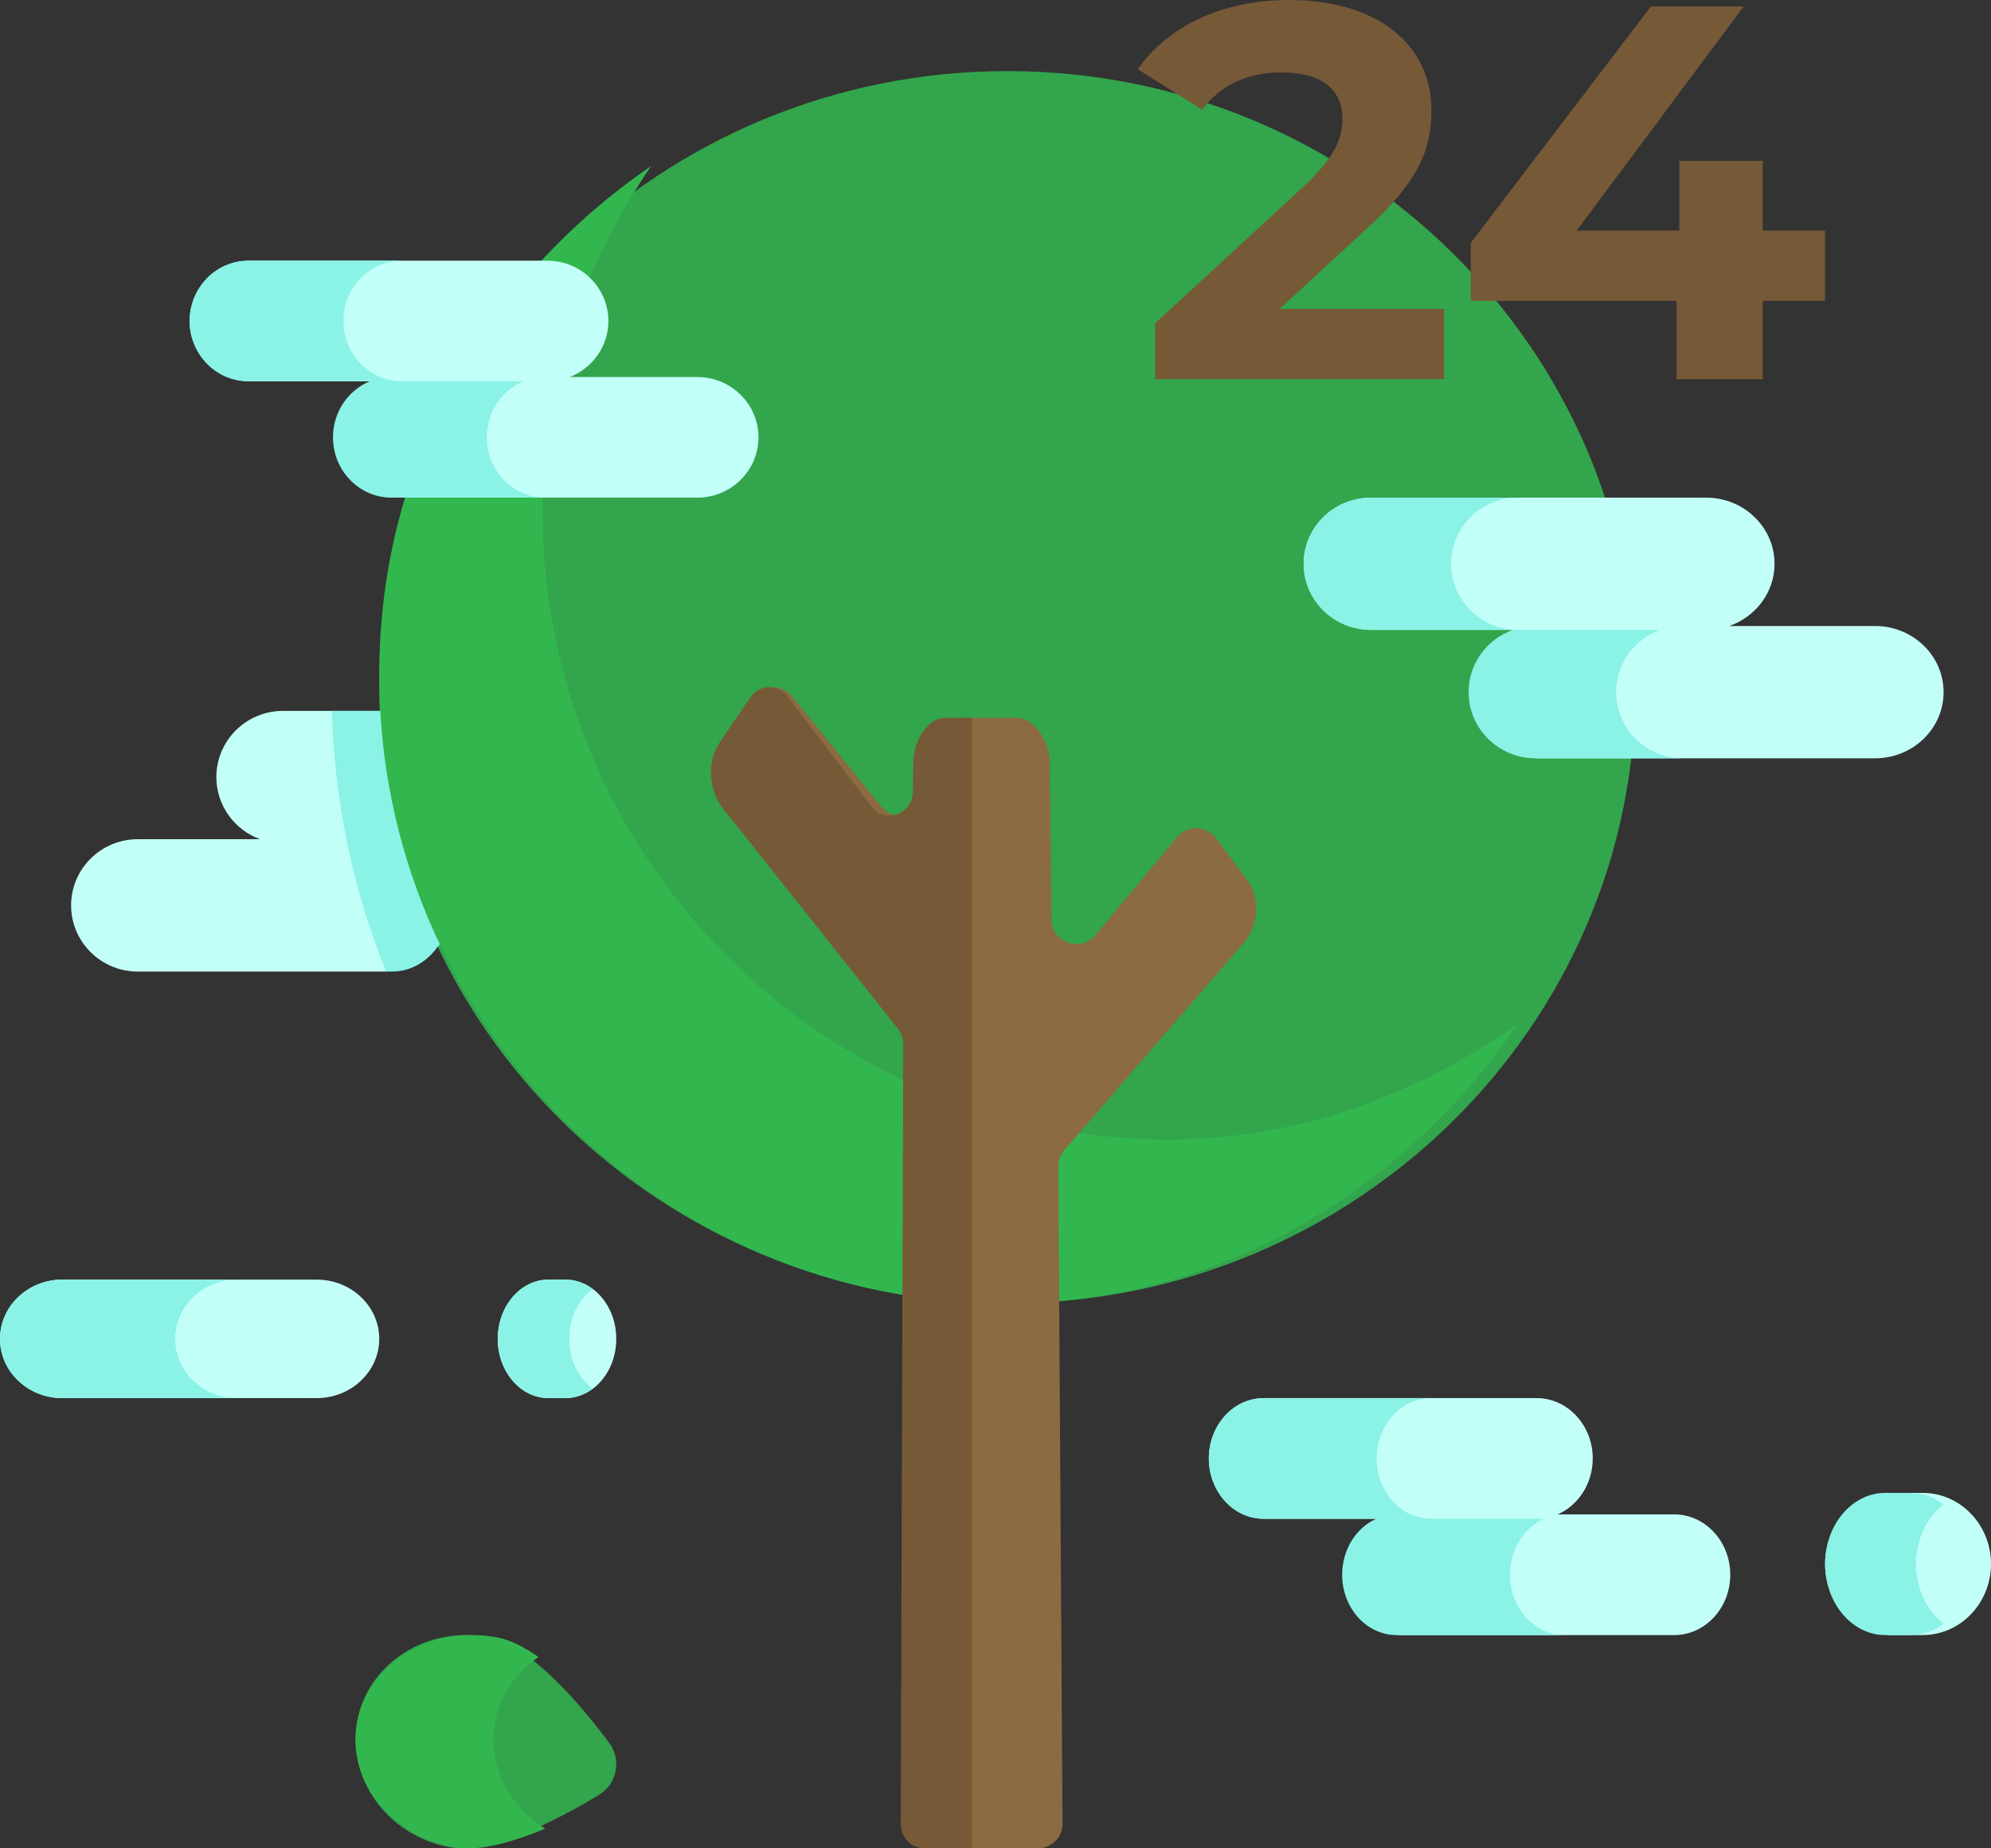 <svg xmlns="http://www.w3.org/2000/svg" width="84" height="78" viewBox="0 0 84 78" fill="none"><rect x="0" y="0" width="84" height="78" fill="#333333" stroke="none"/><path d="M19.514 78C19.308 78 19.111 77.982 18.928 77.945C17.673 77.698 16.581 77.007 15.854 75.998C15.125 74.986 14.85 73.778 15.078 72.595C15.481 70.512 17.406 69 19.655 69C19.984 69 20.315 69.032 20.64 69.097C22.424 69.448 24.577 72.037 25.702 73.55C26.231 74.262 26.035 75.28 25.279 75.74C24.161 76.419 21.361 78 19.514 78Z" fill="#33A54C"></path><path d="M21.717 75.998C20.947 74.986 20.656 73.778 20.898 72.595C21.121 71.5 21.792 70.567 22.72 69.924C22.125 69.508 21.527 69.202 20.963 69.097C20.619 69.032 20.269 69 19.921 69C17.543 69 15.509 70.512 15.083 72.595C14.841 73.778 15.132 74.986 15.903 75.998C16.672 77.007 17.826 77.698 19.153 77.945C19.346 77.982 19.555 78 19.772 78C20.717 78 21.898 77.628 23 77.169C22.506 76.852 22.07 76.46 21.717 75.998Z" fill="#32B74F"></path><path d="M5.809 41C4.26 41 3 39.747 3 38.208C3 36.668 4.26 35.415 5.809 35.415H10.973C9.898 35.024 9.128 33.995 9.128 32.792C9.128 31.253 10.388 30 11.937 30H16.776L16.884 31.237C17.102 33.744 17.698 36.192 18.656 38.513L19 39.345L18.361 39.983C17.828 40.628 17.037 41 16.192 41H5.809Z" fill="#C3FFF9"></path><path d="M59.168 69C57.864 69 56.802 67.858 56.802 66.454C56.802 65.386 57.415 64.471 58.282 64.093H53.365C52.061 64.093 51 62.95 51 61.546C51 60.142 52.061 59 53.365 59H64.832C66.136 59 67.198 60.142 67.198 61.546C67.198 62.614 66.585 63.529 65.718 63.907H70.635C71.939 63.907 73 65.05 73 66.454C73 67.858 71.939 69 70.635 69H59.168Z" fill="#C3FFF9"></path><path d="M42.5 55C27.888 55 16 43.336 16 29C16 14.664 27.888 3 42.5 3C57.112 3 69 14.664 69 29C69 43.336 57.112 55 42.5 55Z" fill="#33A54C"></path><path d="M17.149 31.237L17.055 30H14C14.111 33.916 14.922 37.635 16.295 41H16.544C17.283 41 17.975 40.628 18.441 39.983L19 39.345L18.699 38.513C17.861 36.192 17.34 33.744 17.149 31.237Z" fill="#8BF2E6"></path><path d="M49.314 48.087C34.743 48.087 22.889 36.192 22.889 21.571C22.889 16.023 24.561 11.262 27.476 7C20.529 11.783 16 19.41 16 28.484C16 43.105 27.854 55 42.425 55C51.467 55 59.234 50.219 64 43.249C59.753 46.174 54.843 48.087 49.314 48.087Z" fill="#32B74F"></path><path d="M65.019 32C63.427 32 62.132 30.748 62.132 29.209C62.132 28.001 62.93 26.97 64.043 26.582H57.887C56.295 26.582 55 25.33 55 23.791C55 22.252 56.295 21 57.887 21H71.981C73.573 21 74.868 22.252 74.868 23.791C74.868 24.999 74.07 26.03 72.957 26.418H79.113C80.705 26.418 82 27.67 82 29.209C82 30.748 80.705 32 79.113 32H65.019Z" fill="#C3FFF9"></path><path d="M16.91 21C15.488 21 14.332 19.858 14.332 18.455C14.332 17.383 15.007 16.463 15.961 16.089H10.578C9.157 16.089 8 14.948 8 13.545C8 12.142 9.157 11 10.578 11H23.09C24.512 11 25.668 12.142 25.668 13.545C25.668 14.617 24.993 15.537 24.039 15.911H29.422C30.843 15.911 32 17.052 32 18.455C32 19.858 30.843 21 29.422 21H16.91Z" fill="#C3FFF9"></path><path d="M68.183 29.209C68.183 28.001 68.961 26.97 70.047 26.582H64.04C62.487 26.582 61.223 25.33 61.223 23.791C61.223 22.252 62.487 21 64.04 21H57.817C56.264 21 55 22.252 55 23.791C55 25.33 56.264 26.582 57.817 26.582H63.824C62.738 26.97 61.96 28.001 61.96 29.209C61.96 30.748 63.224 32 64.777 32H71C69.447 32 68.183 30.748 68.183 29.209Z" fill="#8BF2E6"></path><path d="M20.537 18.455C20.537 17.383 21.183 16.463 22.093 16.089H16.952C15.594 16.089 14.489 14.948 14.489 13.545C14.489 12.142 15.594 11 16.952 11H10.462C9.105 11 8 12.142 8 13.545C8 14.948 9.105 16.089 10.462 16.089H15.604C14.694 16.463 14.048 17.383 14.048 18.455C14.048 19.858 15.153 21 16.511 21H23C21.642 21 20.537 19.858 20.537 18.455Z" fill="#8BF2E6"></path><path d="M38.487 76.963L38.6 44.073C38.601 43.83 38.515 43.595 38.358 43.408L30.523 34.102C29.89 33.35 29.822 32.118 30.371 31.355L31.755 29.434C32.157 28.875 32.986 28.852 33.419 29.387L37.176 34.03C37.789 34.787 39.022 34.367 39.034 33.397L39.049 32.212C39.056 31.646 39.254 31.113 39.593 30.751L39.712 30.624C39.91 30.412 40.187 30.293 40.478 30.293H42.858C43.15 30.293 43.428 30.413 43.625 30.625L43.744 30.752C44.082 31.115 44.28 31.647 44.287 32.211L44.366 38.819C44.378 39.782 45.596 40.207 46.215 39.464L49.659 35.328C50.091 34.809 50.902 34.831 51.305 35.373L52.637 37.167C53.172 37.888 53.108 39.053 52.493 39.764L44.901 48.537C44.738 48.726 44.648 48.967 44.65 49.216L44.829 76.96C44.833 77.534 44.364 78 43.785 78H39.531C38.953 77.999 38.485 77.535 38.487 76.963Z" fill="#8C6A42"></path><path d="M2.637 59C1.183 59 0 57.879 0 56.5C0 55.121 1.183 54 2.637 54H13.363C14.817 54 16 55.121 16 56.5C16 57.879 14.817 59 13.363 59H2.637Z" fill="#C3FFF9"></path><path d="M63.707 66.454C63.707 65.386 64.301 64.471 65.141 64.093H60.375C59.11 64.093 58.081 62.95 58.081 61.546C58.081 60.142 59.11 59 60.375 59H53.293C52.029 59 51 60.142 51 61.546C51 62.95 52.029 64.093 53.293 64.093H58.06C57.22 64.471 56.625 65.386 56.625 66.454C56.625 67.858 57.654 69 58.919 69H66C64.735 69 63.707 67.858 63.707 66.454Z" fill="#8BF2E6"></path><path d="M7.389 56.5C7.389 55.121 8.561 54 10 54H2.611C1.171 54 0 55.121 0 56.5C0 57.879 1.171 59 2.611 59H10C8.561 59 7.389 57.879 7.389 56.5Z" fill="#8BF2E6"></path><path d="M23.143 59C21.961 59 21 57.879 21 56.5C21 55.121 21.961 54 23.143 54H23.857C25.039 54 26 55.121 26 56.5C26 57.879 25.039 59 23.857 59H23.143Z" fill="#C3FFF9"></path><path d="M79.882 69C78.293 69 77 67.654 77 66C77 64.346 78.293 63 79.882 63H81.118C82.707 63 84 64.346 84 66C84 67.654 82.707 69 81.118 69H79.882Z" fill="#C3FFF9"></path><path d="M24.016 56.5C24.016 55.618 24.409 54.843 25 54.398C24.667 54.147 24.272 54 23.848 54H23.136C21.958 54 21 55.121 21 56.5C21 57.879 21.958 59 23.136 59H23.848C24.272 59 24.667 58.853 25 58.602C24.409 58.157 24.016 57.382 24.016 56.5Z" fill="#8BF2E6"></path><path d="M80.839 66C80.839 64.945 81.302 64.018 82 63.483C81.603 63.179 81.131 63 80.624 63H79.537C78.138 63 77 64.346 77 66C77 67.654 78.138 69 79.537 69H80.624C81.131 69 81.603 68.821 82 68.517C81.302 67.982 80.839 67.055 80.839 66Z" fill="#8BF2E6"></path><path d="M41 30.293H39.878C39.604 30.293 39.342 30.413 39.156 30.624L39.044 30.751C38.724 31.113 38.537 31.646 38.531 32.212L38.517 33.397C38.505 34.367 37.343 34.787 36.765 34.03L33.224 29.387C32.816 28.852 32.033 28.875 31.655 29.433L30.35 31.355C29.832 32.119 29.896 33.35 30.493 34.102L37.88 43.408C38.028 43.595 38.108 43.83 38.108 44.073L38.001 76.963C37.999 77.535 38.44 78 38.985 78H41V30.293Z" fill="#765937"></path><path d="M53.989 13.034H60.921V16H48.737V13.64L54.956 7.91C56.384 6.584 56.637 5.775 56.637 5.011C56.637 3.775 55.762 3.056 54.058 3.056C52.676 3.056 51.501 3.573 50.718 4.629L48 2.921C49.244 1.146 51.501 0 54.403 0C57.996 0 60.392 1.798 60.392 4.652C60.392 6.18 59.954 7.573 57.697 9.618L53.989 13.034Z" fill="#765937"></path><path d="M77 9.73V12.697H74.374V16H70.735V12.697H62.052V10.247L69.653 0.27H73.568L66.52 9.73H70.85V6.787H74.374V9.73H77Z" fill="#765937"></path></svg>
